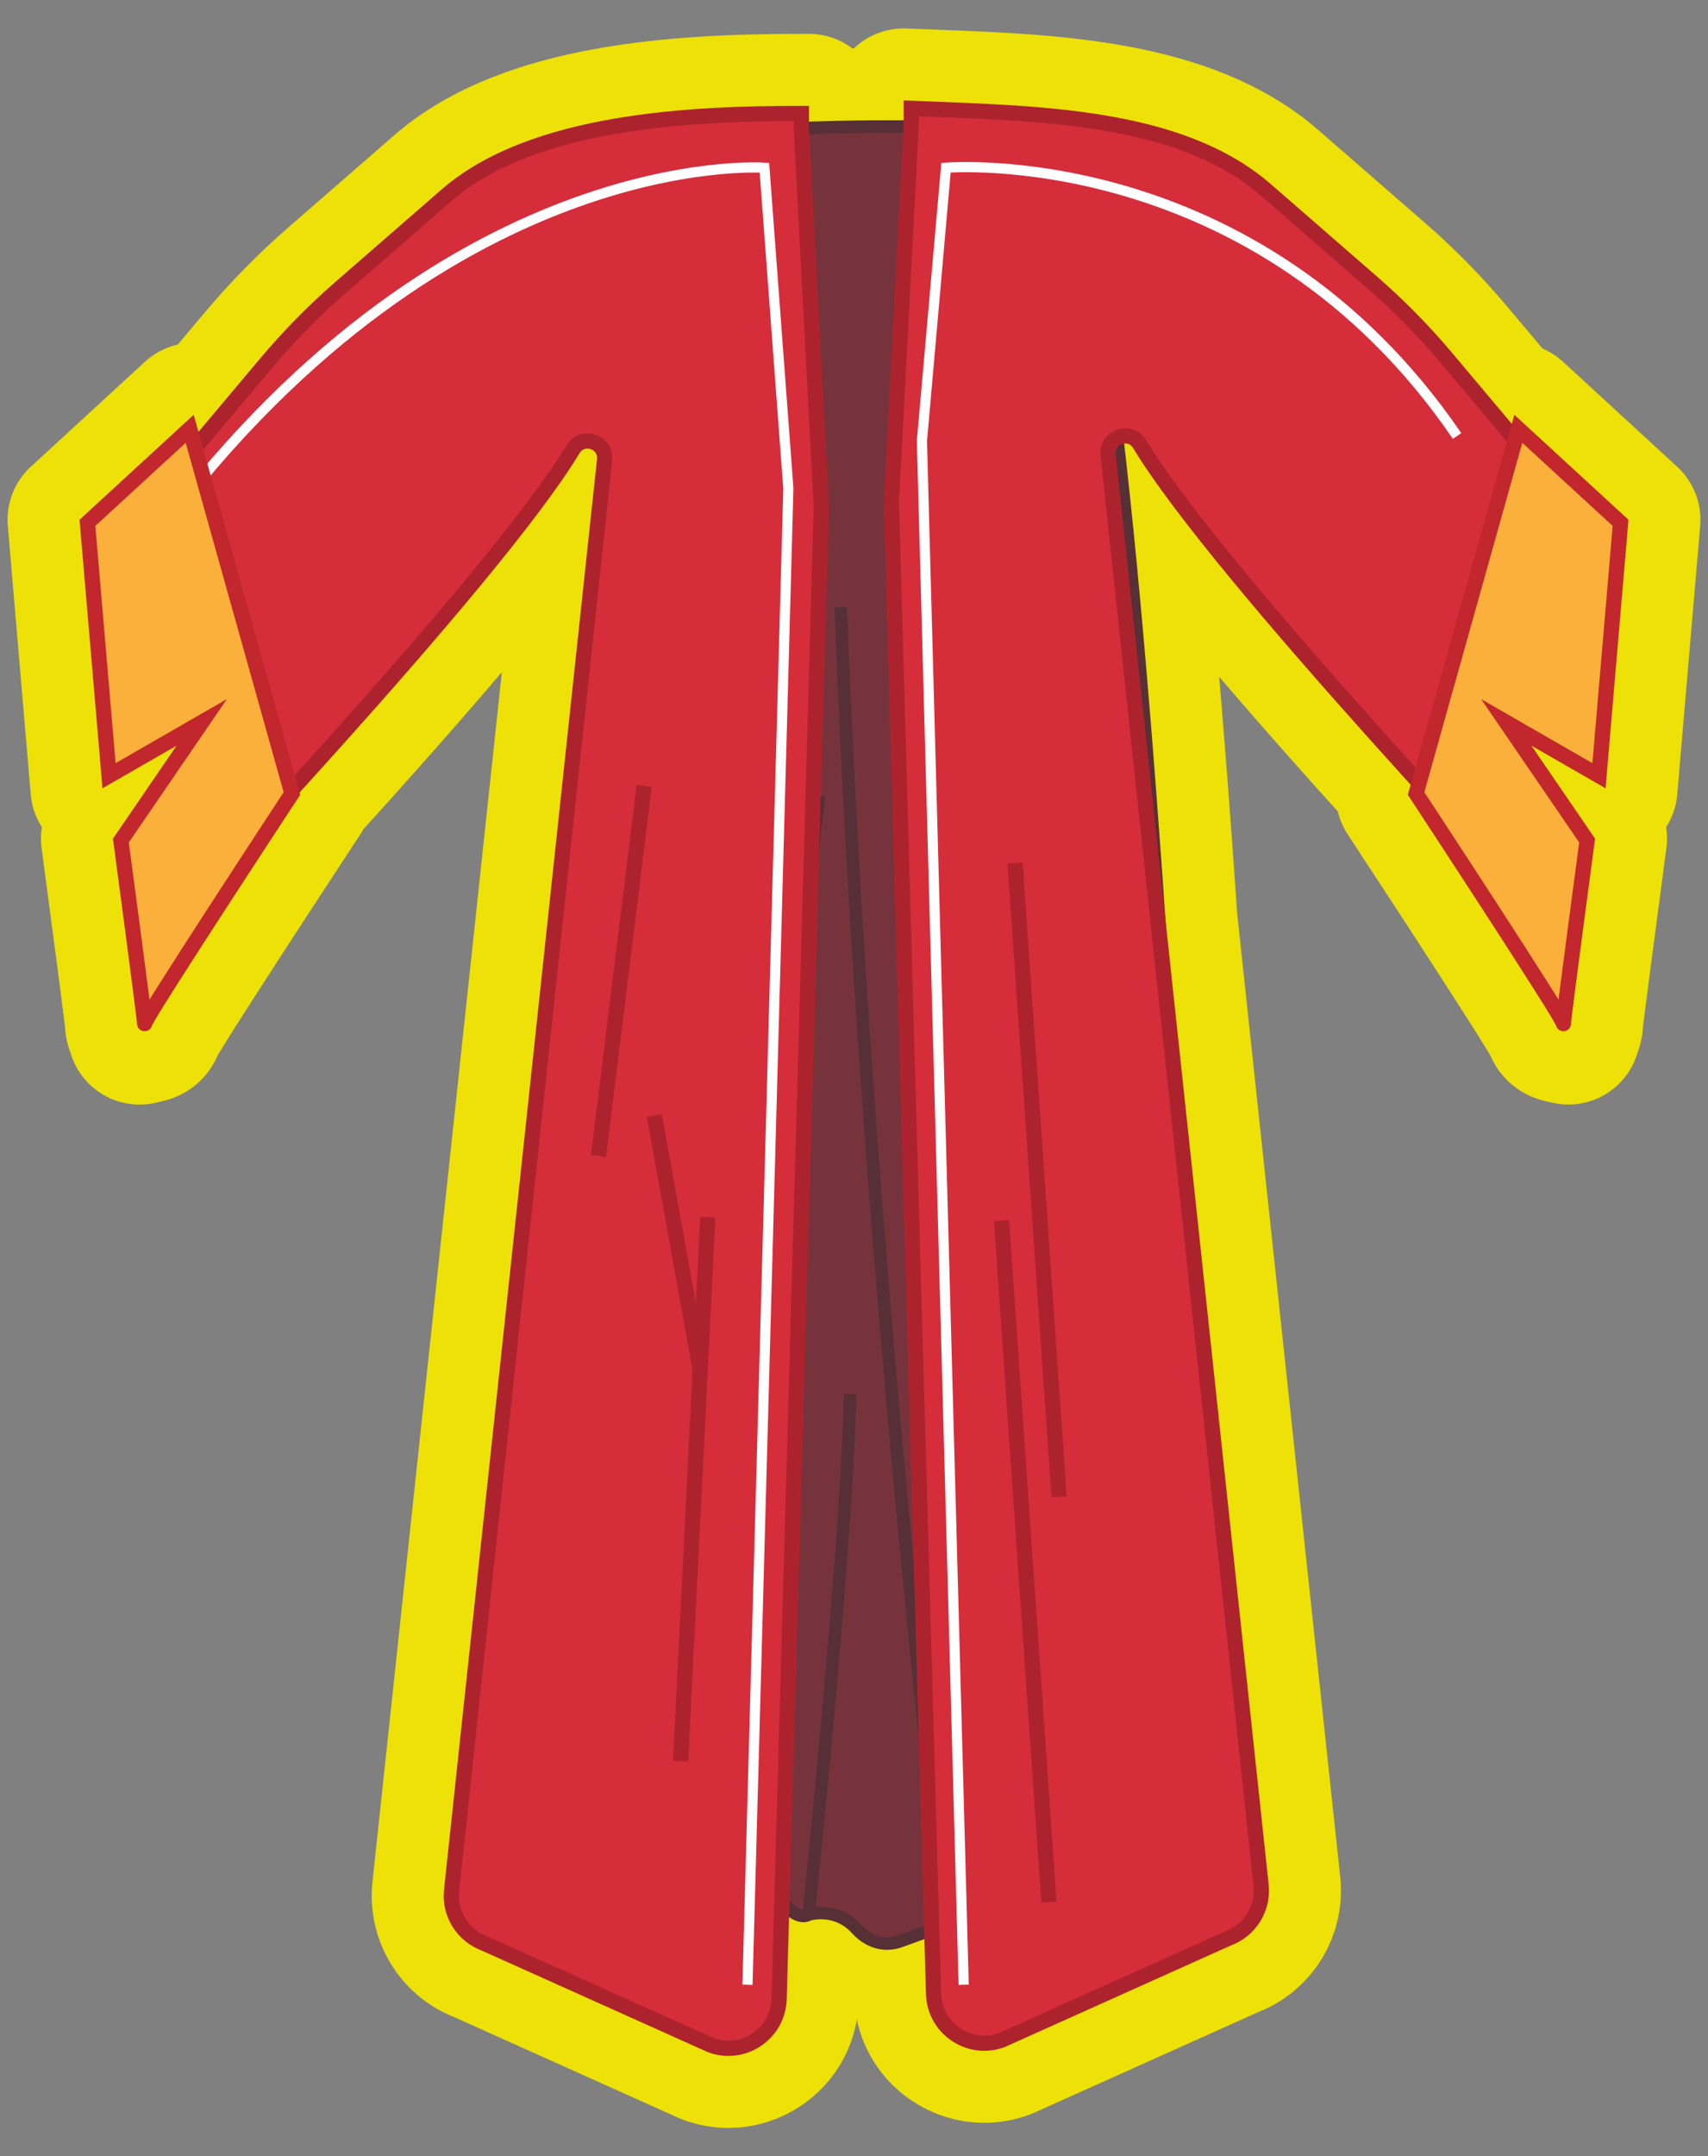 <?xml version="1.0" encoding="iso-8859-1"?>
<!-- Generator: Adobe Illustrator 20.0.0, SVG Export Plug-In . SVG Version: 6.00 Build 0)  -->
<!DOCTYPE svg PUBLIC "-//W3C//DTD SVG 1.1//EN" "http://www.w3.org/Graphics/SVG/1.1/DTD/svg11.dtd">
<svg version="1.1" xmlns="http://www.w3.org/2000/svg" xmlns:xlink="http://www.w3.org/1999/xlink" x="0px" y="0px"
	 width="452.505px" height="570.958px" viewBox="0 0 452.505 570.958" style="enable-background:new 0 0 452.505 570.958;"
	 xml:space="preserve">
<rect x="0" y="0" width="452.505" height="570.958" fill="#808080" stroke="none"/>
<g id="Calque_2">
	<g id="Calque_1_2_">
	</g>
	
		<path style="fill:none;stroke:#EDE107;stroke-width:38.127;stroke-linecap:round;stroke-linejoin:round;stroke-miterlimit:10;" d="
		M431.439,137.625l-30.241-27.799l-0.674,2.405l-15.746-18.718c-6.089-7.237-12.793-14.053-19.926-20.258L336.77,48.828
		c-22.225-19.333-57.932-20.71-89.435-21.925c-1.953-0.075-3.895-0.15-5.824-0.229l-2.101-0.085v5.258
		c-6.009-0.026-12.132,0.031-17.942,0.159c-2.337,0.051-4.728,0.115-7.138,0.191V28.03h-2.019c-32.531,0-72.767,2.518-95.341,22.156
		l-28.08,24.427c-7.134,6.204-13.838,13.02-19.926,20.257l-16.389,19.481l-1.269-4.525l-30.24,27.799l6.075,71.111l19.639-11.299
		L29.92,222.066l0.103,0.768c2.441,18.246,6.085,45.82,6.271,48.139c-0.035,0.294,0.026,0.477,0.096,0.687l0.589,1.758l1.79-0.414
		c0.954-0.22,1.358-0.689,1.482-1.466c1.438-3.155,23.904-37.687,38.777-60.314l0.505-0.768l-0.168-0.599
		c26.862-29.576,61.544-68.986,74.187-89.86c0.768-1.268,2.022-1.382,2.94-1.065c0.923,0.318,1.846,1.185,1.666,2.689
		l-40.505,378.523c-0.853,7.13,3.241,13.837,9.965,16.337l59.893,26.892l0.132,0.054c1.76,0.645,3.571,0.963,5.367,0.963
		c3.031,0,6.018-0.907,8.637-2.681c4.17-2.826,6.643-7.333,6.785-12.368l0.615-21.73c2.833,2.036,5.023,1.298,5.836,0.884
		c0.909-0.242,6.432-1.446,10.849,3.41c3.635,3.996,8.625,5.365,13.347,3.657l5.824-2.107l0.411,14.528
		c0.142,5.035,2.616,9.543,6.785,12.369c2.619,1.774,5.605,2.681,8.635,2.681c1.797,0,3.609-0.319,5.368-0.964l60.025-26.944
		c6.723-2.501,10.818-9.208,9.967-16.312l-27.301-255.138c-3.527-51.203-7.202-93.546-10.958-126.224
		c0.817-0.094,1.743,0.174,2.358,1.19c12.542,20.706,46.764,59.646,73.533,89.139l-0.751,2.677l0.506,0.768
		c14.873,22.627,37.339,57.16,38.776,60.315c0.123,0.777,0.527,1.245,1.481,1.466l1.799,0.398l0.58-1.743
		c0.07-0.209,0.131-0.392,0.096-0.687c0.186-2.318,3.83-29.892,6.271-48.139l0.102-0.768l-16.86-24.629l19.639,11.299
		L431.439,137.625z M40.256,271.498c0.036-0.25,0.044-0.532,0.033-0.847C40.359,271.031,40.3,271.341,40.256,271.498z
		 M412.216,270.65c-0.011,0.315-0.003,0.598,0.033,0.848C412.205,271.341,412.146,271.031,412.216,270.65z"/>
	<g id="Calque_1_3_">
	</g>
</g>
<g id="Calque_1">
	<g id="habit-mantel">
		<g>
			<g>
				<path style="fill:#77333C;stroke:#563036;stroke-width:3.33;stroke-miterlimit:10;" d="M277.81,36.071
					c26.651,9.633,42.932,473.123,42.932,473.123l-22.73,9.126l-47.456-8.682l-12.046,4.357c-3.984,1.441-8.263,0.401-11.548-3.211
					c-5.582-6.136-12.72-3.838-12.72-3.838s-2.859,2.066-7-3.565c-0.229-0.31-4.287-8.092-4.287-8.092l-47.904,14.349
					c0,0-2.362-440.196,16.11-470.347C175.086,32.886,265.937,31.78,277.81,36.071z"/>
				<path style="fill:none;stroke:#563036;stroke-width:3.33;stroke-miterlimit:10;" d="M202.956,495.289
					c0,0,1.607-185.297,14.066-284.665"/>
				<path style="fill:none;stroke:#563036;stroke-width:3.33;stroke-miterlimit:10;" d="M214.243,506.947
					c0,0,9.943-94.421,11.001-137.829"/>
				<path style="fill:none;stroke:#563036;stroke-width:3.33;stroke-miterlimit:10;" d="M250.558,509.638
					c0,0-21.432-177.479-27.824-348.948"/>
			</g>
			
				<line style="fill:none;stroke:#231A15;stroke-width:4.038;stroke-linecap:round;stroke-linejoin:round;stroke-miterlimit:10;" x1="244.356" y1="253.241" x2="256.414" y2="208.097"/>
			<g>
				<path style="fill:#D62D3A;stroke:#AD232D;stroke-width:4.038;stroke-miterlimit:10;" d="M217.585,134.291l-11.173,394.993
					c-0.259,9.184-9.448,15.41-18.074,12.247l-59.956-26.919c-5.854-2.147-9.465-8.036-8.724-14.227l40.507-378.549
					c0.578-4.825-5.823-7.041-8.341-2.885C130.082,154.846,42.791,245.872,42.791,246.907c0,1.346-3.589-26.92-3.589-26.92
					l23.353-37.366l-26.494,14.932l-4.038-55.635L70.51,96.17c6.039-7.179,12.628-13.877,19.706-20.034l28.081-24.427
					c23.02-20.026,65.616-21.66,94.015-21.66v4.195L217.585,134.291"/>
				<path style="fill:#D62D3A;stroke:#AD232D;stroke-width:4.038;stroke-miterlimit:10;" d="M236.157,132.933l11.173,394.993
					c0.259,9.184,9.448,15.41,18.074,12.247l59.956-26.919c5.854-2.147,9.465-8.036,8.724-14.226l-40.507-378.549
					c-0.578-4.825,5.823-7.041,8.341-2.885c21.742,35.895,109.032,126.921,109.032,127.956c0,1.346,3.589-26.92,3.589-26.92
					l-21.985-32.753l25.125,10.319l4.038-55.635l-38.487-45.748c-6.039-7.179-12.628-13.877-19.706-20.034l-28.081-24.428
					c-23.021-20.026-60.692-20.303-94.016-21.66v4.195L236.157,132.933"/>
				
					<line style="fill:none;stroke:#AD232D;stroke-width:4.038;stroke-miterlimit:10;" x1="277.895" y1="503.682" x2="265.333" y2="323.18"/>
				
					<line style="fill:none;stroke:#AD232D;stroke-width:4.038;stroke-miterlimit:10;" x1="280.587" y1="396.314" x2="268.922" y2="228.511"/>
				
					<line style="fill:none;stroke:#AD232D;stroke-width:4.038;stroke-miterlimit:10;" x1="187.517" y1="322.283" x2="180.309" y2="466.306"/>
				
					<line style="fill:none;stroke:#AD232D;stroke-width:4.038;stroke-miterlimit:10;" x1="185.497" y1="362.643" x2="173.355" y2="295.363"/>
				
					<line style="fill:none;stroke:#AD232D;stroke-width:4.038;stroke-miterlimit:10;" x1="170.663" y1="208.097" x2="158.549" y2="306.132"/>
				<path style="fill:none;stroke:#FFFFFF;stroke-width:2.692;stroke-miterlimit:10;" d="M386.025,115.447
					c-53.327-78.06-135.399-71.033-135.399-71.033l-6.38,72.379l11.061,408.738"/>
				<path style="fill:none;stroke:#FFFFFF;stroke-width:2.692;stroke-miterlimit:10;" d="M38.754,145.507
					C116.374,38.009,202.519,44.414,202.519,44.414l6.34,84.941l-10.826,396.176"/>
			</g>
			<path style="fill:#D62D3A;stroke:#AD232D;stroke-width:4.038;stroke-miterlimit:10;" d="M26.528,138.441"/>
			<path style="fill:#FBB03B;stroke:#C1272D;stroke-width:4.038;stroke-miterlimit:10;" d="M23.163,138.441l5.721,66.964
				l24.565-14.133l-21.424,31.295c0,0,6.618,49.466,6.281,48.456c-0.336-1.009,39.034-60.907,39.034-60.907l-27.088-96.576
				L23.163,138.441z"/>
			<path style="fill:#FBB03B;stroke:#C1272D;stroke-width:4.038;stroke-miterlimit:10;" d="M429.342,138.441l-5.721,66.964
				l-24.565-14.133l21.424,31.295c0,0-6.618,49.466-6.281,48.456c0.336-1.009-39.034-60.907-39.034-60.907l27.089-96.576
				L429.342,138.441z"/>
		</g>
	</g>
	<g id="Calque_1_1_">
	</g>
</g>
</svg>
